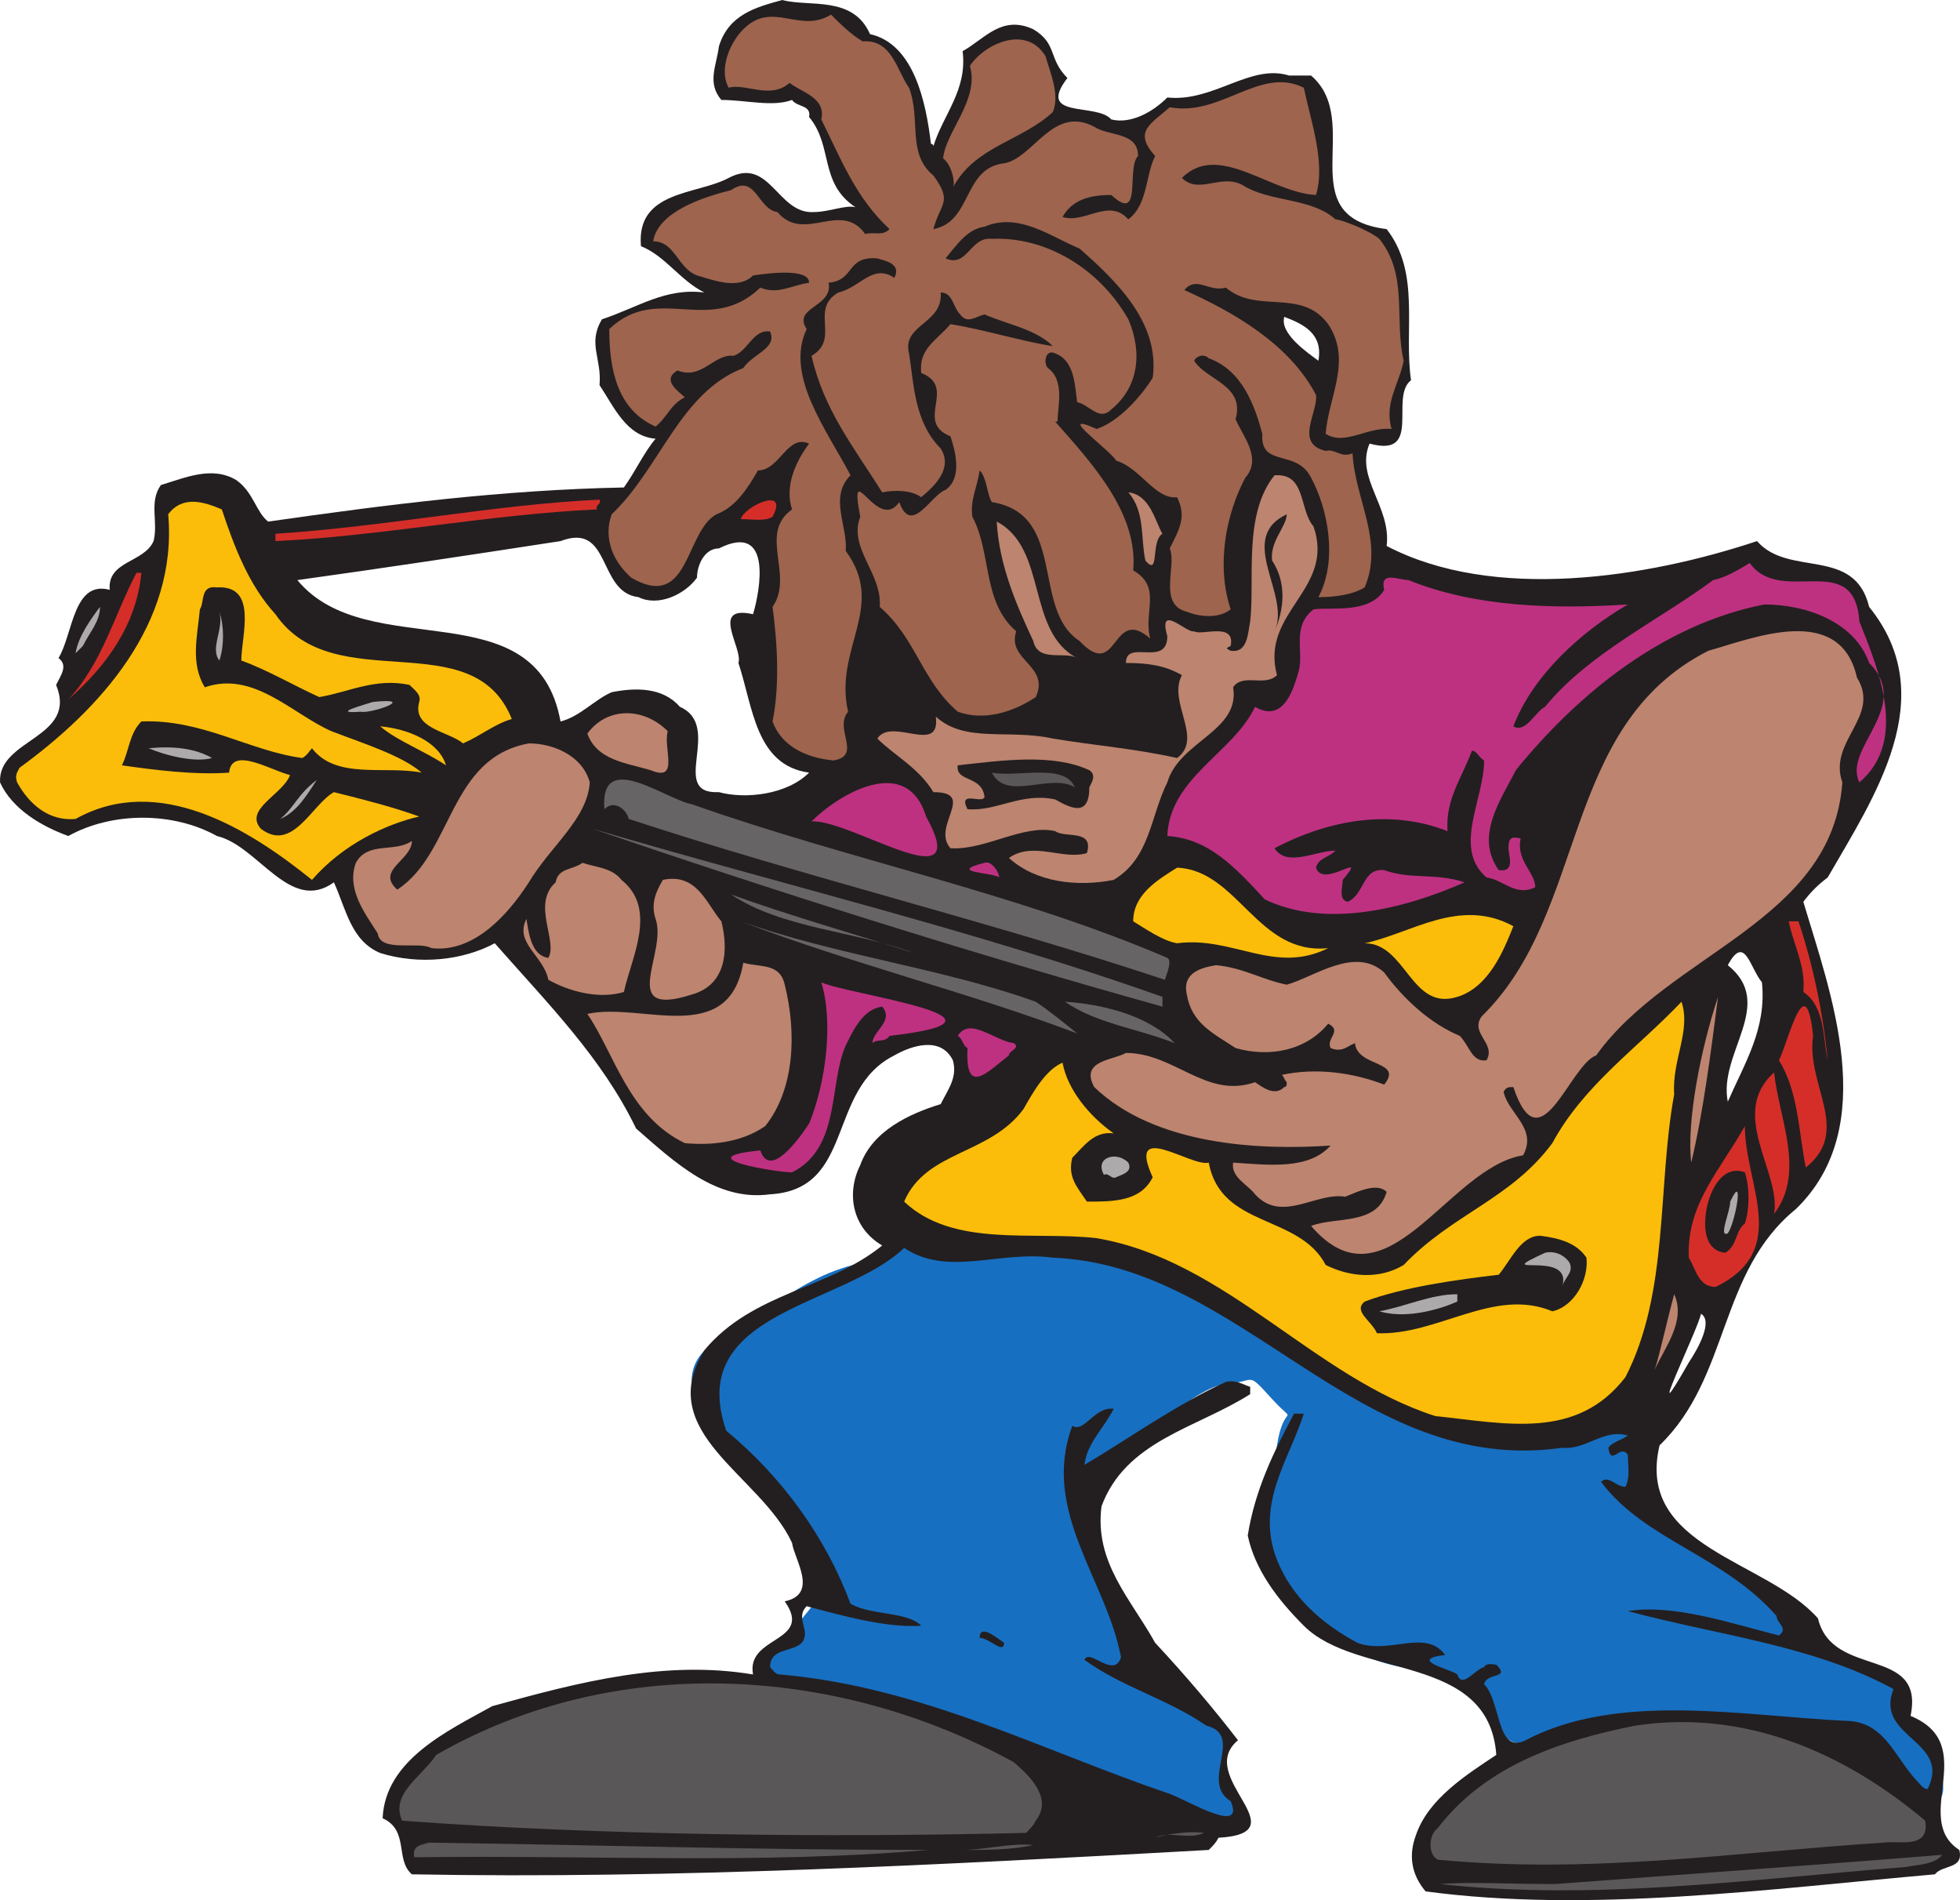 <svg xmlns="http://www.w3.org/2000/svg" width="603.232" height="584.698"><path fill="#176fc1" fill-rule="evenodd" d="M237.017 515.25s95.25 27 120 43.5c7.5 4.5 24.75 1.5 24.75 1.5l-5.25-15v-13.5l-17.25-13.5s-33-49.5-24-60c9.75-10.5 31.5-30.75 41.25-32.25 10.5-.75 6.75-4.5 15 4.5s3.75 0 1.5 14.25c-1.5 14.25-11.25 26.25 1.5 41.25 10.5 12.75 21 27.75 46.5 27.75 9-.75 12 10.5 21.75 20.25 9 9 13.5-9.75 45-4.5 32.25 5.25 85.5 24.75 85.5 24.75s7.5 3 3.75-10.5c-4.5-12.75-12.75-17.25-12.75-17.25l.75-7.5-24.75-12s-19.5-25.5-45-34.5c-26.25-8.25-4.5-34.5-5.25-40.5s-214.5-59.25-214.5-59.25-12 11.25-33 16.5c-20.25 5.25-35.25 22.5-41.25 24-6 .75-14.25 12.75-2.25 23.25 12.75 10.5 18.75 21 27.75 33 9.75 12.75 12.75 12 3.75 24-10.5 13.5-16.5 17.25-16.5 17.25l3 4.5"/><path fill="#231f20" fill-rule="evenodd" d="M267.767 10.5c13.5 3 17.25 21 18.75 33.75 0 0 .75 0 .75.75 3-9.75 10.5-17.25 9-29.25 6.75-3.75 12-11.25 21.75-6.75 7.5 4.5 4.5 9 10.5 15-9.75 12.75 9 7.5 13.5 12.75 6 1.5 12.75-2.25 17.25-6.75 14.25 1.5 25.5-10.5 37.5-6.75h6.75c16.5 14.25-6.75 43.5 23.25 47.25 10.5 13.5 5.25 30.75 7.5 46.5-6.75 5.25 3.75 24-12.75 19.5-4.5 10.5 6.75 19.5 5.25 31.5 33 17.25 80.25 9.75 114-1.5 9.75 11.25 30 1.5 34.5 20.25 22.5 27.75 1.5 58.5-12.75 83.25-3 2.25-5.25 4.5-7.5 7.5 8.25 27.75 24 69-2.25 94.5-24 19.5-20.25 51.75-42 72.75-7.5 31.5 33 35.25 48.75 53.25 4.5 18.75 33 8.25 28.5 30 21.75 9 0 31.5 15 41.25 1.5 6-5.25 4.5-7.5 7.5-51 4.5-106.5 12-156.75 5.25-4.5-5.25-5.25-11.25-3-17.25 3.75-11.25 15.75-18.75 24.75-24.75-2.25-31.5-42.75-23.25-59.25-39.75-8.25-8.25-15-17.25-17.25-27.75 2.25-14.25 8.25-26.25 14.25-37.5h3c-4.5 14.25-15 27.75-8.25 45 4.5 11.25 13.5 19.5 24.75 25.5 9.75 3.75 21-4.5 27 3.75-12 1.5 2.25 4.5 3.75 6 1.5 4.5 5.25-1.5 8.25-2.25.75-1.5 3-.75 3.75-.75 4.5 4.5-3 2.25-3.75 6 5.25 5.25 3.75 21.75 12.75 17.25 28.5-15 66.75-7.5 98.25-6 12 0 15 10.5 21.75 18 1.5 1.5 2.25 3 3.75 3 7.5-15-16.5-15.75-10.5-30.75-24.75-13.5-54-16.5-81.75-24 14.25-2.25 31.5 3.75 46.5 7.5 3-2.25-.75-3.75-.75-6-16.5-18.75-40.5-23.25-54-41.25 2.25-2.25 4.5 1.5 7.5 1.5 1.5-3 .75-6 .75-9.75-2.25-3.75-5.25 3.75-6-2.25.75-1.5 3.75-2.25 6-3.75-7.5-2.25-12.75 4.5-20.25 3.75-63 9-98.25-56.25-156.75-58.5-16.5-2.25-32.25 6-45.75-3-18.75 18-67.5 19.5-54.75 56.25 17.25 14.25 30.75 33 38.25 53.25 6.75 3.75 17.25 2.25 21.75 6.75-10.5.75-24-3-35.25-6-3.75 3.75 1.5 7.5-1.5 11.25-3 3-9.75 1.5-9.75 7.5.75.75 1.5 2.25 3 2.25 43.5 3.75 80.25 23.25 120 36.75 6 2.25 23.25 12.75 18.75 2.25-9.75-6 4.5-20.25-7.5-23.25-12-8.25-26.25-12-37.5-20.25 1.5-3.75 9 6 11.25-.75-4.5-24-24.75-45-15-71.25 3.75 2.25 6.75-6 12.75-5.25-3 6-8.25 10.5-9 17.25 12.75-7.5 28.5-18.75 43.5-25.5 3-.75 5.25.75 7.5 1.5V429c-16.5 10.5-38.25 14.25-45.75 34.5-2.25 17.25 9 28.5 16.5 42 9.75 10.5 18 20.25 25.5 30-13.5 11.25 19.5 28.5-6 30-.75 1.5-1.5 2.25-3 3.75-81 4.5-165 9-245.25 7.5-5.25-4.5-.75-13.5-9-17.25.75-18 20.25-27 33.75-34.5 27-7.5 53.25-14.25 80.25-9.75-2.25-12 18.75-9.75 9.75-22.5 10.5-2.25 3-12.75 2.25-18-9.75-21-42.75-33.75-27-59.25 15-18 38.25-18.75 54.75-32.25-9-5.25-11.25-15.75-6.75-24.75 3.75-10.5 15-15.75 24.75-18.75 2.25-4.5 5.25-8.25 3.75-13.5-3.75-7.5-12.75-4.5-18-1.5-21 10.5-12 41.25-38.25 42.75-16.5 2.25-29.25-9.75-41.25-20.25-10.5-21.75-27-38.25-43.5-57-9.75 5.25-23.25 6.75-35.25 3-9-3.75-10.5-13.5-14.25-21.75-13.5 9.75-23.25-11.25-36-14.25-13.5-7.5-32.25-7.5-45.75 0-8.25-3-17.25-8.25-21-16.5-.75-13.5 24-13.5 17.25-30 1.5-3 3.75-6 .75-8.25 4.5-7.5 4.5-24 15.75-21-.75-9 10.5-8.25 13.5-15 1.5-6-1.5-12 2.25-17.25 7.5-2.25 15.75-6 23.25-1.5 5.25 3.75 6 9.75 9.75 12.75 36.75-5.25 72-9.75 109.5-10.5 3.75-5.25 6-10.5 9.75-15-9-.75-12.75-9.75-17.25-16.5.75-8.25-3.75-12.75.75-20.25 11.25-3.75 19.5-9.75 31.5-8.25-7.5-3.75-12-11.25-19.5-14.25-1.5-17.25 17.25-15.75 27-21 12.75-6.75 15 11.25 26.25 10.5 4.5 0 9.75-2.25 12.75-1.5-11.25-7.5-6.75-18.75-14.25-27.75.75-3.75-3.75-3-5.25-5.25-6 2.25-14.25 0-21.75 0-4.5-5.25-1.5-10.5-.75-16.5 3-9.75 11.25-12 19.5-14.25 8.25 2.25 21.75-1.5 27 10.5m127.5 87c-1.5 5.25 7.5 11.25 10.5 13.5 1.5-8.25-4.5-11.25-10.5-13.5m147 204.75c-3.75-4.5-5.25-15-10.5-5.25 15 12-3 27 0 42 5.25-12 12-22.5 10.5-36.75m-18.75 102c-.75 4.5-18.75 41.25-3.75 15 3-4.5 7.5-12.75 3.75-15m-351-237.75c-29.25 4.5-54 8.25-81 12 21.75 26.25 73.5 2.25 81 43.5 6-1.5 10.5-6.75 15.75-9 7.5-1.5 15.75-1.5 21 4.5 13.5 6-3.75 27 12 26.25 8.25 2.25 21 .75 27.75-6-16.5-2.25-17.25-20.25-21.75-33.75 1.5-4.5-9-18 4.5-15 2.25-7.5 6-28.5-10.5-20.25-4.5 0-6.75 5.25-6.75 9-3.75 5.25-12 9-18 6-12.75-1.5-8.25-23.25-24-17.25"/><path fill="#9e644e" fill-rule="evenodd" d="M265.517 12.75c9-.75 10.5 9 14.25 14.25 3.75 9.75-.75 20.25 7.5 27 6 8.25 2.25 8.25 0 16.5 12-2.25 9-18.75 21.75-20.25 9-1.5 15-18 27.75-11.25 4.5 3 13.5 1.5 13.5 9-3.75 3.75 1.5 21-8.25 12-6.75 0-12 1.5-15 6.75 6.75 2.25 14.25-6 20.25.75 6-4.5 5.25-13.5 8.25-19.5-6.75-7.5-1.5-9.75 4.5-15 15.75 3 27.75-12.75 41.25-6 2.25 10.5 6.75 23.25 3.75 33-14.25-.75-30-16.5-41.25-5.25 5.25 5.25 12-1.5 18.75 2.25 8.25 5.25 21 3.75 28.5 10.5 1.5 0 9.75 3 13.5 6 9 11.25 4.5 24.75 7.5 37.5-1.5 7.5-6 12.75-3.75 21-7.5-.75-14.25 5.25-20.25 1.5.75-11.25 8.25-22.5.75-33.75-8.25-11.25-21.75-3-31.5-11.25-5.25 1.5-9-3.75-12.75.75 15 6.75 32.25 16.5 40.5 32.25.75 5.25-6.75 15 3 17.25 3-.75 4.5 2.25 8.25.75.75 14.25 9.75 27 3.75 41.25-3.75 2.25-9 3-14.25 3 6-11.25 3-27-2.25-36.75-4.5-9-15.75-3-15-13.5-2.25-8.25-6-19.5-16.5-23.25-1.5-1.5-3.75-.75-4.5.75 3.75 6 15.75 7.5 12.75 18 2.25 5.25 8.25 12 3 18-6 11.25-9 27-4.5 40.5-3.75 3-9.75 2.25-13.5.75-9-2.25-3-14.25-5.25-19.5 3-6 5.25-9.75 2.25-15.75-6.75.75-11.25-9-18.75-11.25-1.5-3-19.5-15.75-6-9.75 6.75-2.25 13.5-9.75 17.25-15.75 2.25-16.5-10.5-29.25-22.5-39.75-9-3.75-18.75-11.25-29.25-6.75-5.25.75-8.25 5.25-12 9.75 6.75 3 7.5-6.75 14.25-6 16.5-.75 33 9 42 24.75 4.5 10.5 3 21-5.25 27.75-3.75 3.75-6.75-1.5-10.5-2.25-.75-5.25-.75-12.75-6.75-15-3-1.5-3.75 3-2.25 4.5 5.25 3.75 3 12 3 15.75 0 .75 0 .75-.75.75 12 13.5 25.5 28.5 24 45.75 9 5.25 3 12.75 5.25 21-12-10.5-9.75 13.5-21.75.75-15-9.75-3.75-39-27-42.75-1.5-2.25-1.5-7.5-3.75-9.75-.75 5.25-3 9-2.25 14.25 6 11.25 3 26.25 13.5 35.25-3 9 10.5 10.5 6 20.25-6.75 4.5-15.75 7.5-24 4.5-11.25-9.75-12.75-22.5-24-32.25.75-10.5-9.75-18-6-27.75-3.75-19.5 5.25 5.25 12-4.5 3.75 10.5 9.75-2.25 14.25-3.75 5.25-3.75 3-12 1.5-16.5-11.25-4.5 2.25-15-9-19.5-.75-7.5 4.5-9.75 9-15 9.75 1.5 21.75 5.25 31.5 6.75-5.25-5.25-14.25-6.75-21-9.75-3 .75-5.25 3-7.5 0-2.25-2.25-2.25-6.75-6-6.75.75 9.75-12 9.75-9.75 18.75 1.5 9 1.5 21 9.75 29.25 3.75 6-1.5 11.25-6 15-3-2.25-8.25-2.25-12-1.5-9-14.25-18-25.5-21.75-42 9-5.25-.75-14.25 8.25-19.5 6.75-1.5 10.5-9 17.25-4.5 2.25-4.5-3-5.25-5.25-6-9.75-.75-6.75 6.75-15 7.5 1.5 7.5-11.25 7.5-6.75 14.25-6.75 14.25 6 30.75 13.5 45-6.75 6.75-.75 15.75-1.5 23.25 12.75 17.25-3.75 30 .75 49.5-4.5 5.25 4.5 13.5-4.5 15-7.5-.75-15.75-3.75-18.75-12 2.25-11.25 1.5-24 0-35.25 6.75-9.75-4.5-22.5 6-30-2.25-6.75.75-14.25 5.25-20.25-6.75-3-9 8.25-15.75 8.25-3 5.25-6.75 11.25-12.75 13.5-9.75 5.25-8.25 30-26.25 19.5-6.75-6-8.25-13.5-6-19.5 15-14.25 21-37.5 40.5-45 3-4.5 10.5-6 8.25-11.25-5.25-.75-6.75 6-11.25 7.5-6-.75-9.75 7.5-17.25 4.5-5.25 3 .75 6.75 2.25 8.25-4.5 2.25-5.25 6-9 9-12-5.25-14.25-18-14.25-30 15-14.25 30.75 2.25 46.5-12.75 5.25 2.25 9.75-.75 15-1.5 0-4.5-12-3-17.25-2.25-4.5 4.5-12 1.5-17.25 0-6-2.25-6.75-10.5-13.5-10.5 1.5-9 15-13.5 24-15.75 7.5-5.25 8.25 6 14.25 6.75 8.25 9.75 19.5-3.75 27 6.75 3-.75 5.25.75 7.5-1.5-10.5-9.75-15-21.75-21-33.75 1.5-6.75-6-8.25-9.75-11.25-6 5.25-13.5 0-18.75 1.5-3-5.25 0-13.5 4.5-18 9-9 17.25 1.5 27-4.5 3 3 6 6 9.75 8.25"/><path fill="#9e644e" fill-rule="evenodd" d="M321.767 17.25c1.5 5.25 4.5 12 2.25 17.25-9.75 9-24 10.5-30.75 23.25.75-.75 0-6.75-3-9 .75-8.25 11.25-18 8.25-28.5 4.5-6.75 17.25-12.75 23.25-3"/><path fill="#bd846f" fill-rule="evenodd" d="M404.267 162c6.75 19.5-16.5 26.25-11.25 45.75-3.75 3.75-10.5-.75-13.5 3.75 2.25 13.5-16.5 16.5-20.25 29.25-5.25 10.5-5.25 23.25-16.5 30-11.25 2.25-24 .75-32.25-6.75 7.5-5.25 16.5.75 24-1.5 2.25-7.5-6.75-4.5-9.75-6.75-9.75-2.25-21.75 6-32.25 5.25-6-6.75 8.25-17.25-5.25-17.25-4.5-7.5-12-11.25-17.25-16.5 4.5-6.75 19.5 5.25 18-6.75 9 8.25 22.5 3.75 36 6.75 13.5 2.25 24.75 3 38.25 6 8.25-6-3-17.25 1.5-25.5-5.25-3-10.5-3.75-17.25-3.75 0-7.5 12.75 1.5 12.75-8.25-3-10.5 6-.75 8.25-1.5 2.25 1.5 12.75-3 11.25 4.5-1.5.75-1.5.75 0 1.5 5.25.75 5.25-5.25 6-9 1.5-12.75-2.25-33 7.5-45 9.75-.75 7.5 10.5 12 15.75"/><path fill="#bd846f" fill-rule="evenodd" d="M357.767 164.25c-3.75 2.25-.75 13.5-5.25 8.25-1.5-6.75 0-15-5.25-21 6.75.75 8.25 9 10.5 12.75"/><path fill="#d52e29" fill-rule="evenodd" d="M183.767 156.75c-33 1.5-66.75 8.25-99 9.75v-2.25c34.5-2.25 67.5-9 99.75-10.5.75 1.5-1.5 1.5-.75 3"/><path fill="#fbbd09" fill-rule="evenodd" d="M84.767 189c18 26.25 60.75 2.25 72.75 32.25-5.25 1.5-9.75 5.25-15 7.5-4.5-3.75-15.75-4.5-13.5-12.75.75-2.25-1.5-3.75-3-5.25-10.5-2.25-18.75 2.25-27.75 3.75-8.25-3.75-15.75-8.25-24-11.25 0-7.5 5.25-23.25-7.5-22.5-5.25-.75-3.75 4.5-5.25 6.75-.75 8.25-3 16.5 1.5 24 15-5.25 27 8.25 39 13.5 9.75 3.75 21.75 7.5 27.75 12.75-11.25-2.25-26.25 2.25-33.75-7.5-.75.75-1.5 2.25-3 3-16.5-2.25-30.75-12-49.5-11.25-3.75 3.75-3.75 9-6 13.5 10.5 1.5 22.5 3 33 2.25.75-8.25 12.75-.75 18.75.75-2.25 6-14.25 10.5-9 16.5 9.75 7.5 15.75-7.5 22.5-11.25 9 2.25 18 4.5 26.25 7.5-9.75 2.25-23.25 8.25-33 19.5-19.5-15.75-47.25-33-72.75-18.75-8.25.75-14.25-4.5-18-11.25-.75-2.25 0-3 .75-4.5 24.75-18 48.75-44.25 45.75-78 4.5-6 11.25-3.75 16.5-1.5 3.75 11.25 8.25 23.25 16.5 32.25"/><path fill="#d52e29" fill-rule="evenodd" d="M237.767 159c-2.25 1.5-6 .75-9.75.75.75-3.75 15-10.5 9.75-.75"/><path fill="#231f20" fill-rule="evenodd" d="M391.517 172.5c4.5 6.75 3.75 15 .75 21.75 5.25-11.25-12-28.5 3.75-36 0 3.75-5.25 8.25-4.5 14.25"/><path fill="#bd846f" fill-rule="evenodd" d="M331.517 202.5c-3.75-2.25-12 1.5-13.5-5.25-5.25-11.25-10.5-23.25-11.25-36.75 15.75 8.25 9 33.75 24.75 42"/><path fill="#be3181" fill-rule="evenodd" d="M572.267 191.25c6 15 15 36.75 0 49.5-5.25-10.5 16.5-23.25 3-36.75-4.5-12.75-19.5-18-32.25-18-30.75 6-57 27-76.5 51-4.5 9-12.75 20.25-5.25 30.75 5.25.75 3-4.5 3-6.75 0-3 .75-3.75 3.75-3-1.5 6.75 4.5 10.5 4.5 15-6 3-9.75-2.25-15-3-10.5-9-.75-24-.75-36-1.5-.75-2.25-3-3.75-3-3 8.25-8.25 15-7.5 24.75-17.25-6.75-36-3.75-53.25 5.25 3.75 6 12.75.75 18.75.75-2.25 2.25-5.25 2.25-6 5.25 2.25 6.75 16.5-6 8.25 3.75 0 2.25-1.5 6 1.5 6.75 5.25-2.25 4.5-10.5 11.25-9.75 8.25 3 15.75.75 24.75 3.75-18.75 8.25-42.75 14.25-61.5 5.25-9-9.75-17.25-18.75-30-19.5.75-18 20.25-25.5 27-39.75 9 5.25 12-6 13.5-11.25 1.5-6-2.25-13.5 4.5-18.75 5.25-.75 17.25 1.5 21.75-6-1.5-6 4.5-3 7.5-3 20.25 8.25 44.25 9 67.5 7.5-14.25 8.25-29.25 21.75-35.25 37.5 3.75 2.25 6.75-4.5 9.75-6 13.5-16.5 34.5-26.25 51.75-39 3.75-.75 7.5-3 11.25-5.25 9.75 13.5 32.25-4.5 33.75 18"/><path fill="#d52e29" fill-rule="evenodd" d="M43.517 176.25c-1.5 15.75-10.5 28.5-22.5 39 10.5-11.25 14.25-26.25 21-39h1.5"/><path fill="#acaaaa" fill-rule="evenodd" d="m25.517 198.75-2.25 2.25c.75-5.25 5.25-11.25 7.5-14.25 0 4.5-3 7.5-5.25 12m42 4.5c-3-3.75 1.5-9.75 0-15 1.5 4.5 1.5 10.5 0 15"/><path fill="#bd846f" fill-rule="evenodd" d="M571.517 208.5c7.5 12-9 19.5-4.5 32.25-3 42.75-53.25 52.5-75.75 84-8.25 3-17.25 34.5-25.5 9.75-1.5 0-2.25 0-3 1.5 1.5 6.75 10.5 11.25 6 19.5-23.25 3.75-42 48.75-65.25 21.75 7.5-3 20.25 0 23.25-10.5-3-3-9 0-12.75 1.5-9-1.5-19.5 8.25-27.75-.75-2.25-3-7.5-5.25-6.75-9.75 11.25.75 23.25 2.25 30-5.25-21.75 1.5-54 0-72.75-18-4.5-8.25 6-8.25 9.75-10.5 15 0 24.75 14.25 39.75 9 2.25 1.5 6 4.5 9 1.5.75 0 .75-.75.75-1.5-.75-.75-.75-1.5-1.5-2.25 10.5-2.25 21.75-.75 31.5 3 6-7.5-8.25-5.25-9-12.75-2.25.75-3.75 3-7.5 1.5-1.5-3 3.75-5.25-.75-7.5-6.75 8.25-18 10.5-28.5 7.5-6.75-4.5-13.5-7.5-15-16.5-1.5-6.75 4.5-8.25 9-9 8.25.75 14.25 4.5 21.75 6 8.25-2.25 21-12 30-3.75 6 8.25 14.25 15.75 23.25 19.5 3 3 3.75 8.25 8.25 7.5 3-5.25-5.25-8.25-1.5-13.5 33-32.25 24-89.25 69.75-112.5 13.5-3.75 40.5-15 45.75 8.25"/><path fill="#acaaaa" fill-rule="evenodd" d="M111.017 219c-9.75.75 1.5-2.25 3.75-3 14.25-1.5-.75 3.75-3.75 3"/><path fill="#bd846f" fill-rule="evenodd" d="M205.517 225c-1.5 5.25 3.75 15.75-5.25 12-7.5-2.25-16.5-3-19.5-11.25 6-8.25 17.25-8.25 24.75-.75"/><path fill="#fbbd09" fill-rule="evenodd" d="M137.267 235.5c-6.75-4.5-15-7.5-20.25-12 8.25.75 18 4.5 20.25 12"/><path fill="#bd846f" fill-rule="evenodd" d="M181.517 240.75c-.75 11.25-12 19.5-18.75 30.75-6.75 10.5-17.25 21.75-30 20.25-3.75-2.25-15.75 1.5-16.5-4.5-3.75-6-9.75-13.5-6.75-21.75 3.75-6.75 12-3 17.25-6.75 0 6-11.25 9-4.5 15 17.25-11.25 15.75-40.5 40.5-45 7.5 0 16.5 3.75 18.75 12"/><path fill="#acaaaa" fill-rule="evenodd" d="M65.267 233.25c-5.25 1.5-14.25-.75-19.5-3 7.5-.75 14.25 0 19.5 3"/><path fill="#231f20" fill-rule="evenodd" d="M335.267 242.25c0 9-5.25 6.75-10.5 3.75-10.5-2.25-18 3.75-27 3-3-6 4.5-1.5 5.25-3.75-.75-6.75-9-4.5-8.25-9.75 13.5-1.5 29.25-3.75 40.5 1.5 2.25 1.5.75 3.75 0 5.25"/><path fill="#5a5758" fill-rule="evenodd" d="M330.767 242.25c-7.5-4.5-21 4.5-25.5-4.5 8.25 1.5 22.5-3 25.5 4.5"/><path fill="#acaaaa" fill-rule="evenodd" d="M86.267 252c4.5-3.75 5.25-7.5 11.25-12-3 4.5-6 9.75-11.25 12"/><path fill="#676465" fill-rule="evenodd" d="M359.267 294.75c1.5.75 0 4.5-.75 6.75-54-18-110.25-31.5-165-49.5-.75-3-4.5-6-7.5-3-1.5-18.75 18.75-3 27-1.5 48.75 17.25 99 27 146.25 47.25"/><path fill="#be3181" fill-rule="evenodd" d="M285.017 251.25c15 27-23.25.75-35.25 1.5 8.25-8.25 29.25-21 35.25-1.5"/><path fill="#676465" fill-rule="evenodd" d="M357.767 306.75v3c-59.25-16.5-120.75-36-175.5-54.75 58.5 17.25 118.5 31.5 175.5 51.75"/><path fill="#bd846f" fill-rule="evenodd" d="M191.267 270.75c11.25 9 3 24 .75 34.5-7.5 2.25-16.5 0-23.25-3.75-1.5-7.5-10.5-11.25-6.75-18.75.75 4.5 1.5 11.25 6.75 12 3-5.25-5.25-16.5 2.25-23.25.75-4.5 5.25-3.75 8.25-6 4.5 1.5 9 1.5 12 5.25"/><path fill="#be3181" fill-rule="evenodd" d="M307.517 270c-1.5-1.5-16.5-1.5-4.5-4.5 2.25-.75 4.5 3 4.5 4.5"/><path fill="#fbbd09" fill-rule="evenodd" d="M408.767 291.75c-16.5 8.25-29.25-3.75-46.5-1.5-4.5-.75-9.75-4.5-13.5-6.75 0-8.25 7.5-12.75 13.5-16.5 18.75.75 24.75 27 46.5 24.75"/><path fill="#bd846f" fill-rule="evenodd" d="M222.017 283.5c2.25 9 1.5 19.5-9 22.5-23.25 7.5-7.5-12.75-11.25-23.25-1.5-4.5 0-8.25 2.25-12 10.5-2.25 13.5 7.5 18 12.75"/><path fill="#676465" fill-rule="evenodd" d="M281.267 293.25c-18-6.75-40.5-7.5-56.25-18 18.75 6.75 37.5 12 56.25 18"/><path fill="#fbbd09" fill-rule="evenodd" d="M465.767 285c-3 7.5-7.5 18.75-17.25 21.75-14.25 4.5-15.75-16.5-28.5-16.5 14.25-3 29.25-14.25 45.75-5.25"/><path fill="#676465" fill-rule="evenodd" d="M331.517 318c-33.75-12.75-70.5-21.75-103.5-34.5 29.25 10.5 61.5 14.25 90.75 24.75 4.5 3 9 6.75 12.75 9.75"/><path fill="#d52e29" fill-rule="evenodd" d="M553.517 283.5c4.5 13.5 7.5 27.75 9 42.75-1.5-6.75-.75-16.5-7.5-21 .75-8.25-3-14.25-4.5-21.75h3"/><path fill="#676465" fill-rule="evenodd" d="M283.517 294c3 .75 6.75 1.5 9.75 2.25-3-.75-6.75-1.5-9.75-2.25"/><path fill="#bd846f" fill-rule="evenodd" d="M241.517 303c3.75 15 3 32.25-6 43.5-7.5 5.25-17.25 6-24.75 5.25-17.25-8.25-21.75-27.75-30-39.75 16.5-3.75 43.5 10.5 48-15.75 5.25 1.5 11.25 0 12.75 6.75"/><path fill="#be3181" fill-rule="evenodd" d="M273.767 318.75c-1.5 2.25-3.75.75-5.25 2.25 0-3.75 6.75-6.75 3-11.25-6 .75-9 7.5-11.25 12-5.25 12-1.5 31.5-16.5 39-4.5 0-33-4.5-9.75-6.75 3 9 12-3.75 15-8.25 5.25-12.75 7.5-31.5 3.75-43.5 7.5 3.75 66.75 11.25 21 16.5"/><path fill="#bd846f" fill-rule="evenodd" d="M520.517 357.75c-1.5-12.75 3-35.25 8.25-51-2.25 17.25-4.5 35.25-8.25 51"/><path fill="#676465" fill-rule="evenodd" d="M361.517 321c-11.25-4.5-24-6-33.75-12.75 12 .75 26.25 4.5 33.75 12.75"/><path fill="#fbbd09" fill-rule="evenodd" d="M515.267 336.75c-5.25 28.5-1.5 60.75-15 87-15 19.5-36.75 14.25-58.5 12-37.5-12-64.5-48-104.25-54.75-19.5-2.25-44.25 3-59.25-11.25 6.75-15.75 26.25-14.25 36.75-28.5 3-5.25 6.75-12 12-14.25 1.5 8.25 8.25 16.5 15.75 21.75-6-.75-9 3.75-12.75 7.5-1.5 6 1.5 9 4.5 13.5 8.25 0 16.5 0 20.25-7.5-8.25-18 12-3 17.25-4.5 3.75 20.25 27.75 15.75 36 31.5 7.5 3.75 16.5 4.5 24 0 15-15.75 33-20.25 45.75-37.5 9.75-18 26.25-29.25 39.75-43.5 3 9-3 18-2.25 28.5"/><path fill="#d52e29" fill-rule="evenodd" d="M555.767 359.25c-2.25-11.25-2.25-23.25-8.25-33 3-6 8.25-29.25 10.5-7.5-2.25 15 12 29.25-2.25 40.5"/><path fill="#be3181" fill-rule="evenodd" d="M310.517 324.75c-6.75 5.25-13.5 12.75-12.75-2.25-1.5-.75-1.5-3-3-3.75 3.75-6 11.25 1.5 17.25 2.25 2.25 1.5-1.5 2.25-1.5 3.75"/><path fill="#d52e29" fill-rule="evenodd" d="M546.017 373.5c2.25-12.75-14.25-30.75 0-43.5 1.5 14.25 9.75 30.75 0 43.5m-18 22.5c-5.25 0-6-5.25-8.25-9-.75-16.5 9.75-27 17.25-40.5 0 18 14.25 38.25-9 49.5"/><path fill="#acaaaa" fill-rule="evenodd" d="M347.267 357.75c1.5 3-2.25 3.75-3.75 4.5s-2.25-1.5-3.75-.75c-3-5.25 3.75-7.5 7.5-3.75"/><path fill="#231f20" fill-rule="evenodd" d="M537.017 376.5c-3 2.25-2.25 6.75-6 9-7.5-.75-6.75-10.5-5.25-15.75s5.25-11.25 11.25-9c1.5 4.5 1.5 11.25 0 15.75"/><path fill="#acaaaa" fill-rule="evenodd" d="M531.767 379.5c-3 1.5.75-6.75.75-9.75 4.5-9.75 1.5 6.75-.75 9.75"/><path fill="#231f20" fill-rule="evenodd" d="M488.267 387c.75 6.75-3.75 15-10.5 16.5-18-7.5-35.25 7.5-54 6.75-1.5-3.75-7.5-6.75-3.75-9.75 12-4.5 28.5-6.75 41.25-8.25 3.75-4.5 6.75-12 12.75-12 6 .75 11.25 2.25 14.25 6.75"/><path fill="#acaaaa" fill-rule="evenodd" d="M483.017 388.5c1.5 3-1.5 4.5-2.25 7.5 3.75-12-23.25-2.25-5.25-10.5 3-.75 6 .75 7.5 3m-34.5 12c-6.75 3-16.5 5.25-24 3 8.25-1.5 15.75-5.25 24-5.25v2.25"/><path fill="#bd846f" fill-rule="evenodd" d="M509.267 421.5c1.5-4.5 3.75-15 6-23.25 3.75 8.25-3 16.5-6 23.25"/><path fill="#231f20" fill-rule="evenodd" d="M309.017 505.5c0 3.75-4.5-1.5-7.5-1.5 0-4.5 5.25 0 7.5 1.5"/><path fill="#5a5758" fill-rule="evenodd" d="M312.017 542.25c5.25 4.5 12 11.25 6.75 18-.75 1.5-1.5 2.25-3 3.75-61.5 1.5-131.25.75-192-3.75-3.75-8.25 6-13.5 10.5-20.25 54.75-31.5 123-27.75 177.75 2.25m280.5 18c1.5 9-8.25 6-12.75 6.75-46.5 3-90 9.75-137.25 5.25-3-1.5-3-7.5 0-9.75 15-19.5 38.25-27 60.75-31.5 34.5-5.25 65.25 9 89.25 29.25m-237 5.25c2.25-.75 9.75-2.25 15-1.5-4.5 2.25-10.5-.75-15 1.5m-69.75 3.75c-52.5 4.5-102.75 1.5-158.25 2.25-.75-3.75 2.25-3.75 4.5-4.5 54.75.75 99.75 2.25 153.75 2.25m32.25-1.5c-6.75 1.5-14.25 1.5-21.75 1.5 6.75 0 15-2.25 21.75-1.5m268.5 6.75c-48 3.75-95.25 10.5-143.25 5.25 8.25-.75 21.75 0 35.25 0 39.75-3 82.5-6 119.25-9-2.25 3-7.5 3-11.25 3.75"/></svg>
